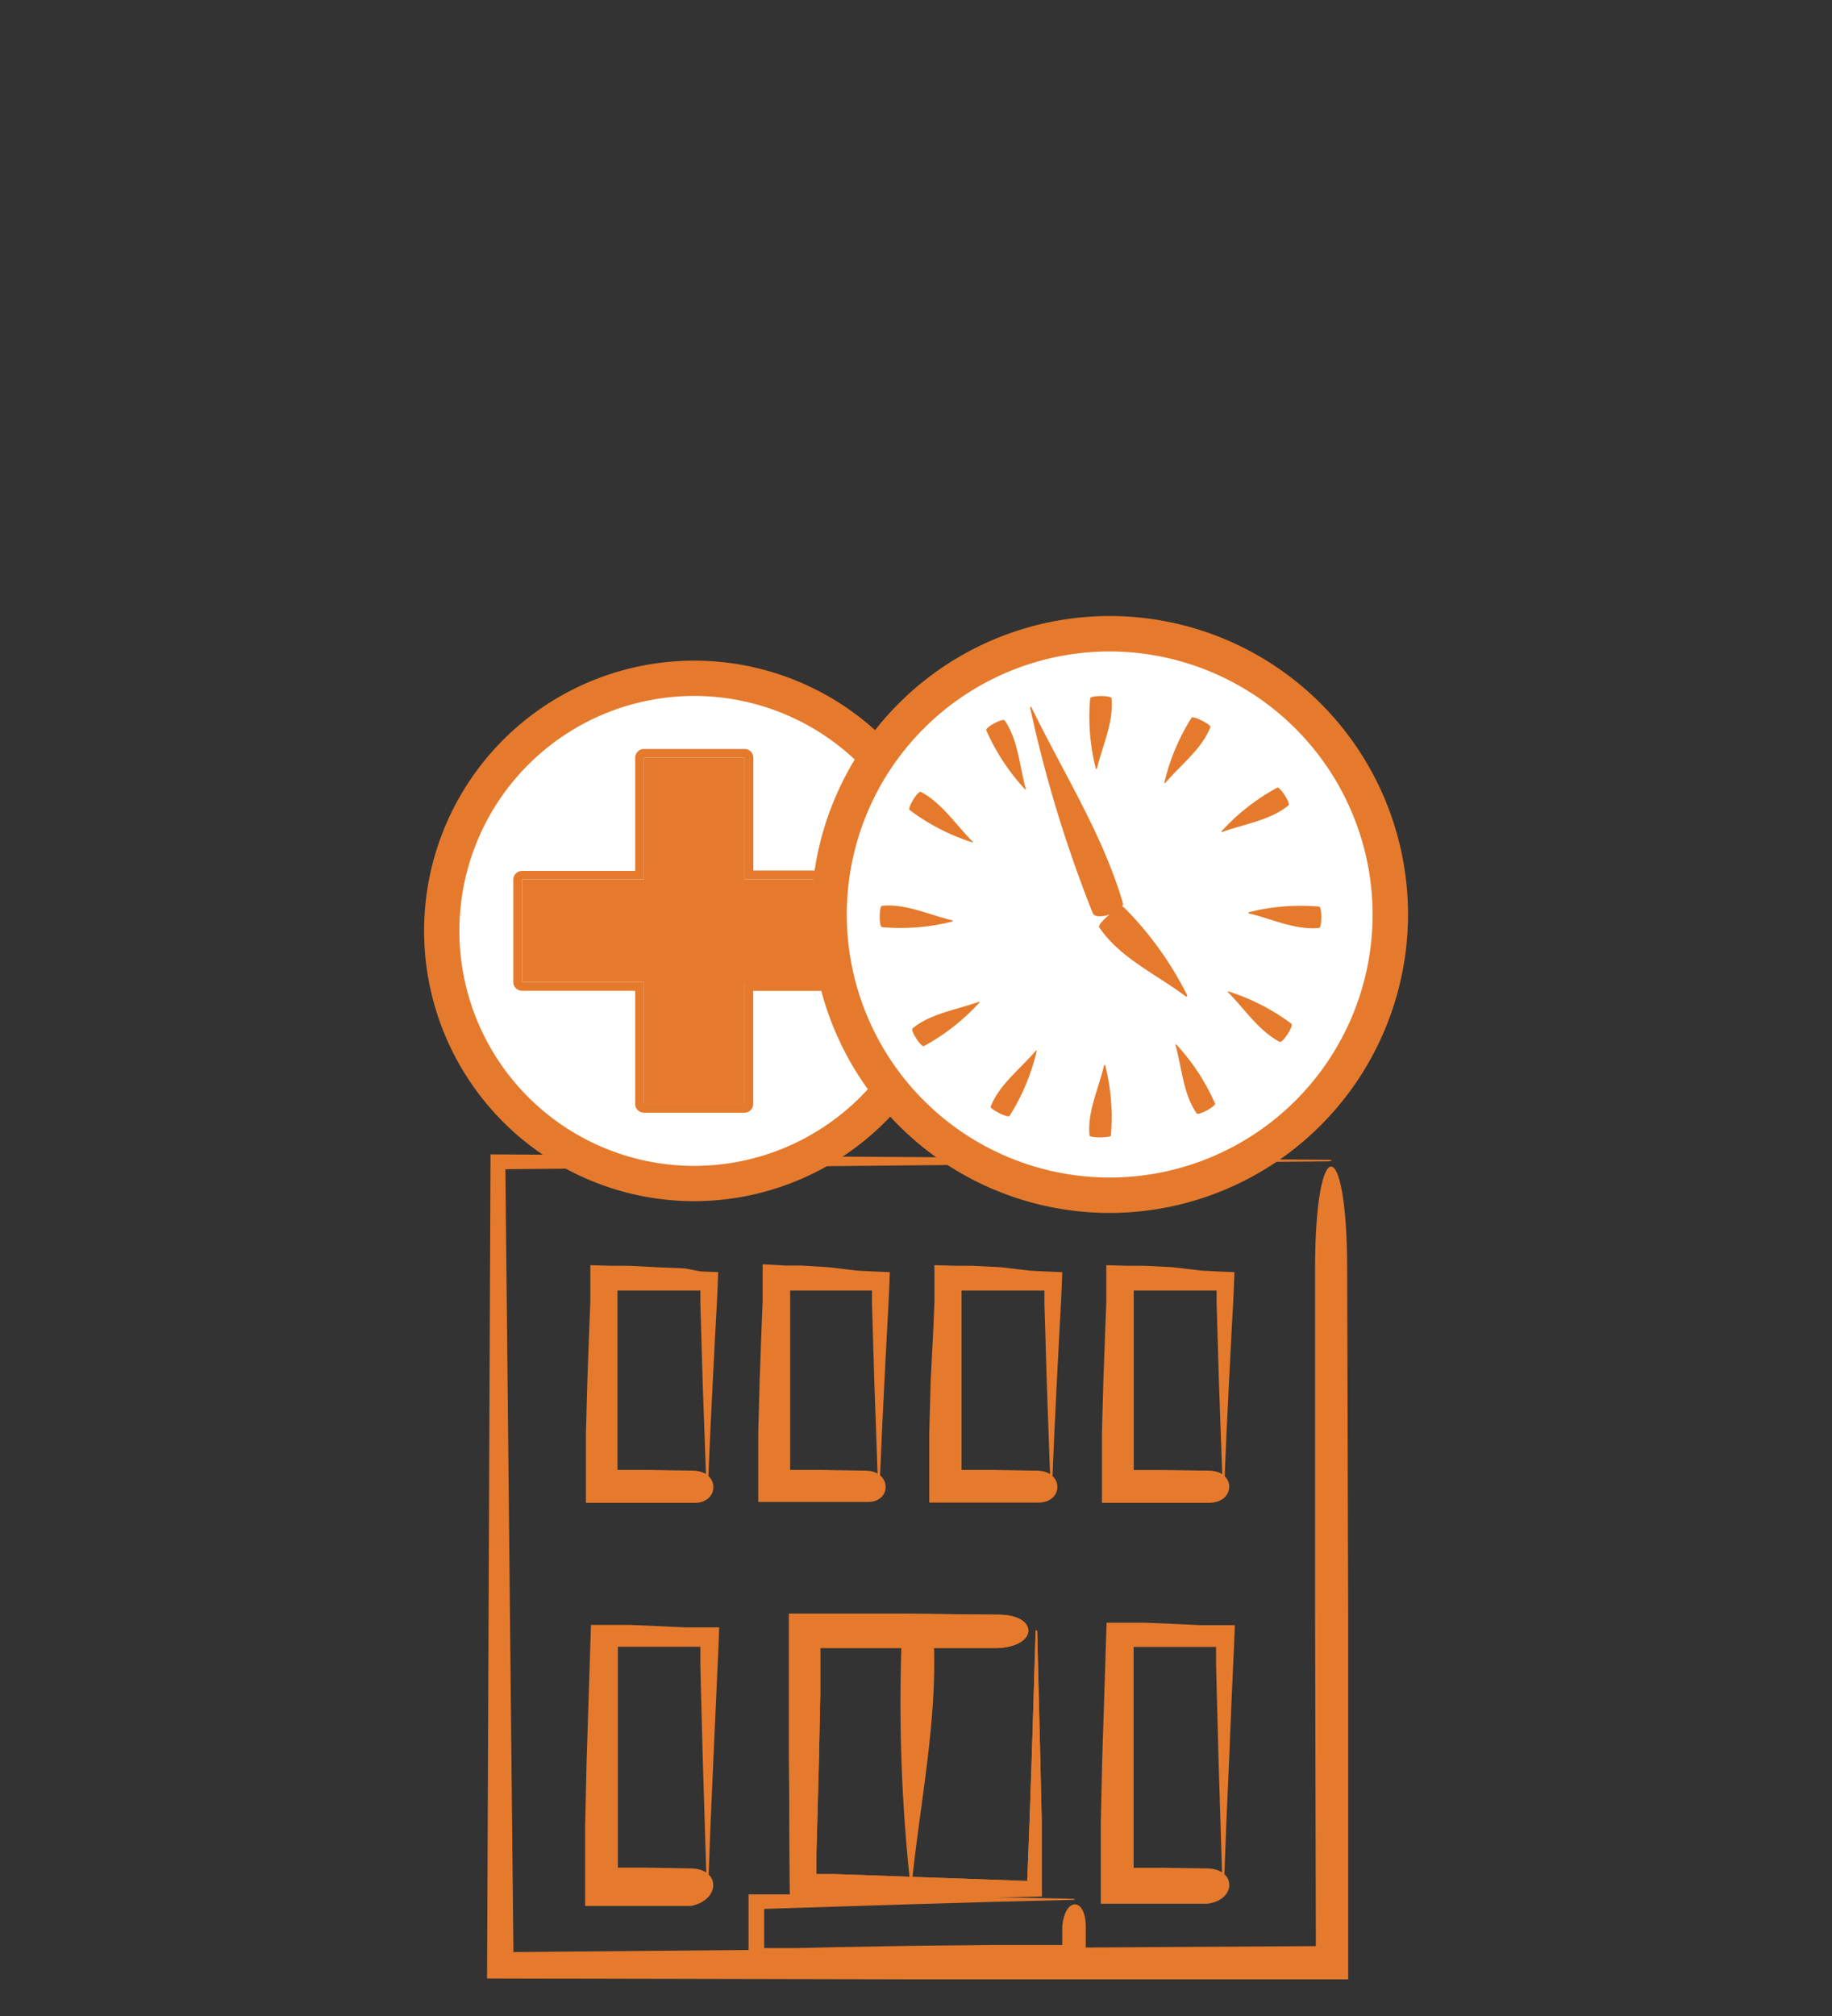 <svg xmlns="http://www.w3.org/2000/svg" viewBox="0 0 141.73 155.91">
  <rect x="0" y="0" width="141.73" height="155.91" fill="#333333" stroke="none"/>
  <defs>
    <style>
      .a {
        fill: #e57a2d;
      }

      .b {
        fill: #fff;
      }
    </style>
  </defs>
  <title>illu-aufnahme-5-Pflegeeinrichtung</title>
  <g>
    <path class="a" d="M53.45,144.49,50,144.43l-1.74,0h-.46v-3.61q0-2.45,0-4.9l0-4.9,0-2.45v-1.14l0-.08h.95l2.17,0,2.17,0h.89l.2,0,0,.22,0,1.15.06,2.44.13,4.89.3,9.75c0,.11.12.11.12,0q.17-4.87.4-9.75l.22-4.88.11-2.44.06-1.25.06-1.63-1.43,0-1.17,0-2.17-.1-2.17-.09-.54,0-.68,0-1.76,0-.34,10.62-.11,4.9,0,2.45,0,3.76H50l3.48,0C55.75,146.92,55.75,144.52,53.45,144.49Z"/>
    <path class="a" d="M93.37,144.49l-3.48-.05-1.74,0H87.7v-8.51l0-4.9,0-2.45v-1.14l0-.08h.95l2.17,0,2.17,0h.89l.2,0,0,.22,0,1.15.06,2.44.13,4.89.3,9.75c0,.11.12.11.12,0q.17-4.87.4-9.75L95.3,131l.11-2.44.06-1.25.06-1.63-1.43,0-1.17,0-2.17-.1-2.17-.09-.54,0-.68,0-1.76,0-.34,10.62-.11,4.9,0,2.45,0,3.76h4.79l3.48,0C95.67,146.92,95.67,144.52,93.37,144.49Z"/>
    <path class="a" d="M53.64,113.73l-3.58-.06-1.79,0h-.5v0h0v-6.86l0-4.09,0-2v-.73h0V99.8l.07,0h.88l2.17,0,2.17,0h.9l.22,0,0,.2v.79l.06,2,.12,4.07.29,8.13c0,.1.12.1.12,0q.16-4.06.37-8.13l.21-4.07.11-2,.05-1.09.05-1.32-1.39-.06L53,98.09,50.83,98l-2.17-.11-.54,0h-.68l-1.77-.05,0,1.64,0,.7,0,.51-.08,2-.15,4.09-.11,4.09,0,2,0,3.35h4.89l3.58,0C55.68,116.17,55.68,113.77,53.64,113.73Z"/>
    <path class="a" d="M67,113.73l-3.58-.06-1.79,0h-.5v0h0v-6.86l0-4.09,0-2v-.73h0V99.8l.07,0H62l2.17,0,2.17,0h.9l.22,0,0,.2v.79l.06,2,.12,4.07.29,8.13c0,.1.12.1.12,0q.16-4.06.37-8.13l.21-4.07.11-2,.05-1.09.05-1.32-1.39-.06-1.16-.06L64.14,98,62,97.87l-.54,0h-.68L59,97.77l0,1.64,0,.7,0,.51-.08,2-.15,4.09-.11,4.09,0,2,0,3.35h4.89l3.58,0C69,116.17,69,113.77,67,113.73Z"/>
    <path class="a" d="M80.26,113.73l-3.58-.06-1.79,0h-.5v0h0v-6.86l0-4.09,0-2v-.73h0V99.8l.07,0h.88l2.17,0,2.17,0h.9l.22,0,0,.2v.79l.06,2,.12,4.07.29,8.13c0,.1.12.1.12,0q.16-4.06.37-8.13l.21-4.07.11-2,.05-1.09.05-1.32-1.39-.06-1.16-.06L77.45,98l-2.17-.11-.54,0h-.68l-1.77-.05,0,1.64,0,.7,0,.51-.08,2L72,106.76l-.11,4.09,0,2,0,3.35h4.89l3.58,0C82.3,116.17,82.3,113.77,80.26,113.73Z"/>
    <path class="a" d="M93.57,113.73,90,113.68l-1.79,0h-.5v0h0v-6.86l0-4.09,0-2v-.73h0V99.8l.07,0h.88l2.17,0,2.17,0h.9l.22,0,0,.2v.79l.06,2,.12,4.07.29,8.13c0,.1.12.1.12,0q.16-4.06.37-8.13l.21-4.07.11-2,.05-1.09.05-1.32-1.39-.06-1.16-.06L90.75,98l-2.17-.11-.54,0h-.68l-1.77-.05,0,1.64,0,.7,0,.51-.08,2-.15,4.09-.11,4.09,0,2,0,3.35H90l3.58,0C95.6,116.17,95.61,113.77,93.57,113.73Z"/>
    <path class="a" d="M104.22,97.88l.08,26.92,0,28.27-33.36,0L37.68,153l.27-63.73,64.71.42c.5,0,.5.12,0,.12l-63.56.61.62,60.54L71,150.68l30.8-.18-.06-25.7q0-13.47,0-26.92C101.78,87.67,104.18,87.65,104.22,97.88Z"/>
    <path class="a" d="M84,149l0,3.1c-10.14.08-15.93.07-26.09,0l0-5.6,3.83,0,3.05,0,6.1.1,12.17.24c.11,0,.11.08,0,.08q-6.08.14-12.17.33l-11.77.37v.57l0,1,0,1v.46l.3,0,.69,0,1.53,0,3.06-.07,6.12-.11,6.11-.06h5.25V149C82.36,146.69,84,146.69,84,149Z"/>
    <path class="a" d="M77.33,124.87l-7.48-.08-8.81,0v11.11l.07,11,3.38,0,2.15,0L71,146.8l9.59-.14,0-2.13,0-1.29,0-2.44-.11-4.88-.24-9.74c0-.15-.12-.15-.12,0l-.3,9.74-.17,4.88-.09,2.44-.09,2.22L71,145.16,66.66,145l-2.15-.07-.54,0h-.4l-.41,0,0-.47,0-1.17.07-2.45.13-4.9.1-4.9,0-2.45,0-1.14,0,0h.61l1.87,0,3.75,0q3.75,0,7.49,0C80.32,127.31,80.33,124.91,77.33,124.87Z"/>
    <path class="a" d="M77.33,124.87l-7.48-.08-8.81,0v11.11l.07,11,3.38,0,2.15,0L71,146.8l9.59-.14,0-2.13,0-1.29,0-2.44-.11-4.88-.24-9.74c0-.15-.12-.15-.12,0l-.3,9.74-.17,4.88-.09,2.44-.09,2.22L71,145.16,66.66,145l-2.15-.07-.54,0h-.4l-.41,0,0-.47,0-1.17.07-2.45.13-4.9.1-4.9,0-2.45,0-1.14,0,0h.61l1.87,0,3.75,0q3.75,0,7.49,0C80.32,127.31,80.33,124.91,77.33,124.87Z"/>
    <path class="a" d="M69.76,126.68a129.94,129.94,0,0,0,.66,19s.12,0,.12,0c.64-6.31,2-12.66,1.69-19C72.2,125.88,69.8,125.88,69.76,126.68Z"/>
    <g>
      <g>
        <circle class="b" cx="53.71" cy="71.99" r="19.54"/>
        <path class="a" d="M53.71,92.89A20.9,20.9,0,1,1,74.61,72,20.93,20.93,0,0,1,53.71,92.89Zm0-39.07A18.17,18.17,0,1,0,71.88,72,18.19,18.19,0,0,0,53.71,53.82Z"/>
      </g>
      <g>
        <path class="a" d="M57.59,75.94v9.43H49.82V75.94H40.39V68h9.43V58.6h7.77V68H67v7.91Z"/>
        <path class="a" d="M57.59,58.6V68H67v7.91H57.59v9.43H49.82V75.94H40.39V68h9.43V58.6h7.77m0-.68H49.82a.68.68,0,0,0-.68.68v8.75H40.39a.68.68,0,0,0-.68.68v7.91a.68.68,0,0,0,.68.68h8.75v8.75a.68.68,0,0,0,.68.68h7.77a.68.68,0,0,0,.68-.68V76.63H67a.68.68,0,0,0,.68-.68V68a.68.68,0,0,0-.68-.68H58.28V58.6a.68.68,0,0,0-.68-.68Z"/>
      </g>
      <g>
        <circle class="b" cx="85.85" cy="70.72" r="21.71"/>
        <path class="a" d="M85.85,93.8a23.08,23.08,0,1,1,23.08-23.08A23.1,23.1,0,0,1,85.85,93.8Zm0-43.42a20.34,20.34,0,1,0,20.34,20.34A20.37,20.37,0,0,0,85.85,50.38Z"/>
      </g>
      <path class="a" d="M84.54,70.62a99.85,99.85,0,0,1-4.85-15.92s.1-.07.11,0c2.42,5,5.52,9.82,7.07,15.14C87.07,70.48,84.81,71.27,84.54,70.62Z"/>
      <path class="a" d="M86.93,70.15A26.05,26.05,0,0,1,91.86,77s-.08.09-.09.08c-2.3-1.73-5.14-3-6.73-5.37C84.84,71.45,86.68,69.91,86.93,70.15Z"/>
      <path class="a" d="M84.34,54a16.34,16.34,0,0,0,.44,5.46s.08,0,.08,0c.43-1.81,1.32-3.64,1.13-5.46C86,53.77,84.37,53.77,84.34,54Z"/>
      <path class="a" d="M85.94,87.82a16.34,16.34,0,0,0-.44-5.46s-.08,0-.08,0C85,84.17,84.1,86,84.29,87.82,84.32,88,85.92,88,85.94,87.82Z"/>
      <path class="a" d="M68.23,71.7a16.34,16.34,0,0,0,5.46-.44s0-.08,0-.08c-1.81-.43-3.64-1.32-5.46-1.13C68,70.08,68,71.68,68.23,71.7Z"/>
      <path class="a" d="M102.05,70.11a16.34,16.34,0,0,0-5.46.44s0,.08,0,.08c1.81.43,3.64,1.32,5.46,1.13C102.28,71.73,102.28,70.13,102.05,70.11Z"/>
      <path class="a" d="M78.1,86.3a16.34,16.34,0,0,0,2.11-5.05s-.06,0-.07,0c-1.21,1.42-2.84,2.63-3.5,4.33C76.55,85.76,78,86.49,78.1,86.3Z"/>
      <path class="a" d="M92.18,55.51a16.34,16.34,0,0,0-2.11,5.05s.06,0,.07,0c1.21-1.42,2.84-2.63,3.5-4.33C93.73,56.05,92.31,55.32,92.18,55.51Z"/>
      <path class="a" d="M71.47,80.9a16.34,16.34,0,0,0,4.31-3.38s0-.07,0-.07c-1.75.64-3.76.91-5.17,2.07C70.39,79.67,71.27,81,71.47,80.9Z"/>
      <path class="a" d="M98.81,60.91a16.34,16.34,0,0,0-4.31,3.38s0,.07,0,.07c1.75-.64,3.76-.91,5.17-2.07C99.9,62.14,99,60.81,98.81,60.91Z"/>
      <path class="a" d="M70.37,62.64a16.34,16.34,0,0,0,4.87,2.51s.05-.06,0-.07c-1.31-1.32-2.39-3-4-3.84C71,61.14,70.19,62.49,70.37,62.64Z"/>
      <path class="a" d="M99.91,79.17A16.34,16.34,0,0,0,95,76.66s-.05.06,0,.07c1.31,1.32,2.39,3,4,3.84C99.25,80.67,100.1,79.32,99.91,79.17Z"/>
      <path class="a" d="M76.3,56.47a16.34,16.34,0,0,0,3,4.57s.07,0,.07,0c-.5-1.79-.6-3.82-1.64-5.32C77.61,55.49,76.21,56.26,76.3,56.47Z"/>
      <path class="a" d="M94,85.34a16.34,16.34,0,0,0-3-4.57s-.07,0-.07,0c.5,1.79.6,3.82,1.64,5.32C92.67,86.32,94.08,85.55,94,85.34Z"/>
    </g>
  </g>
</svg>

